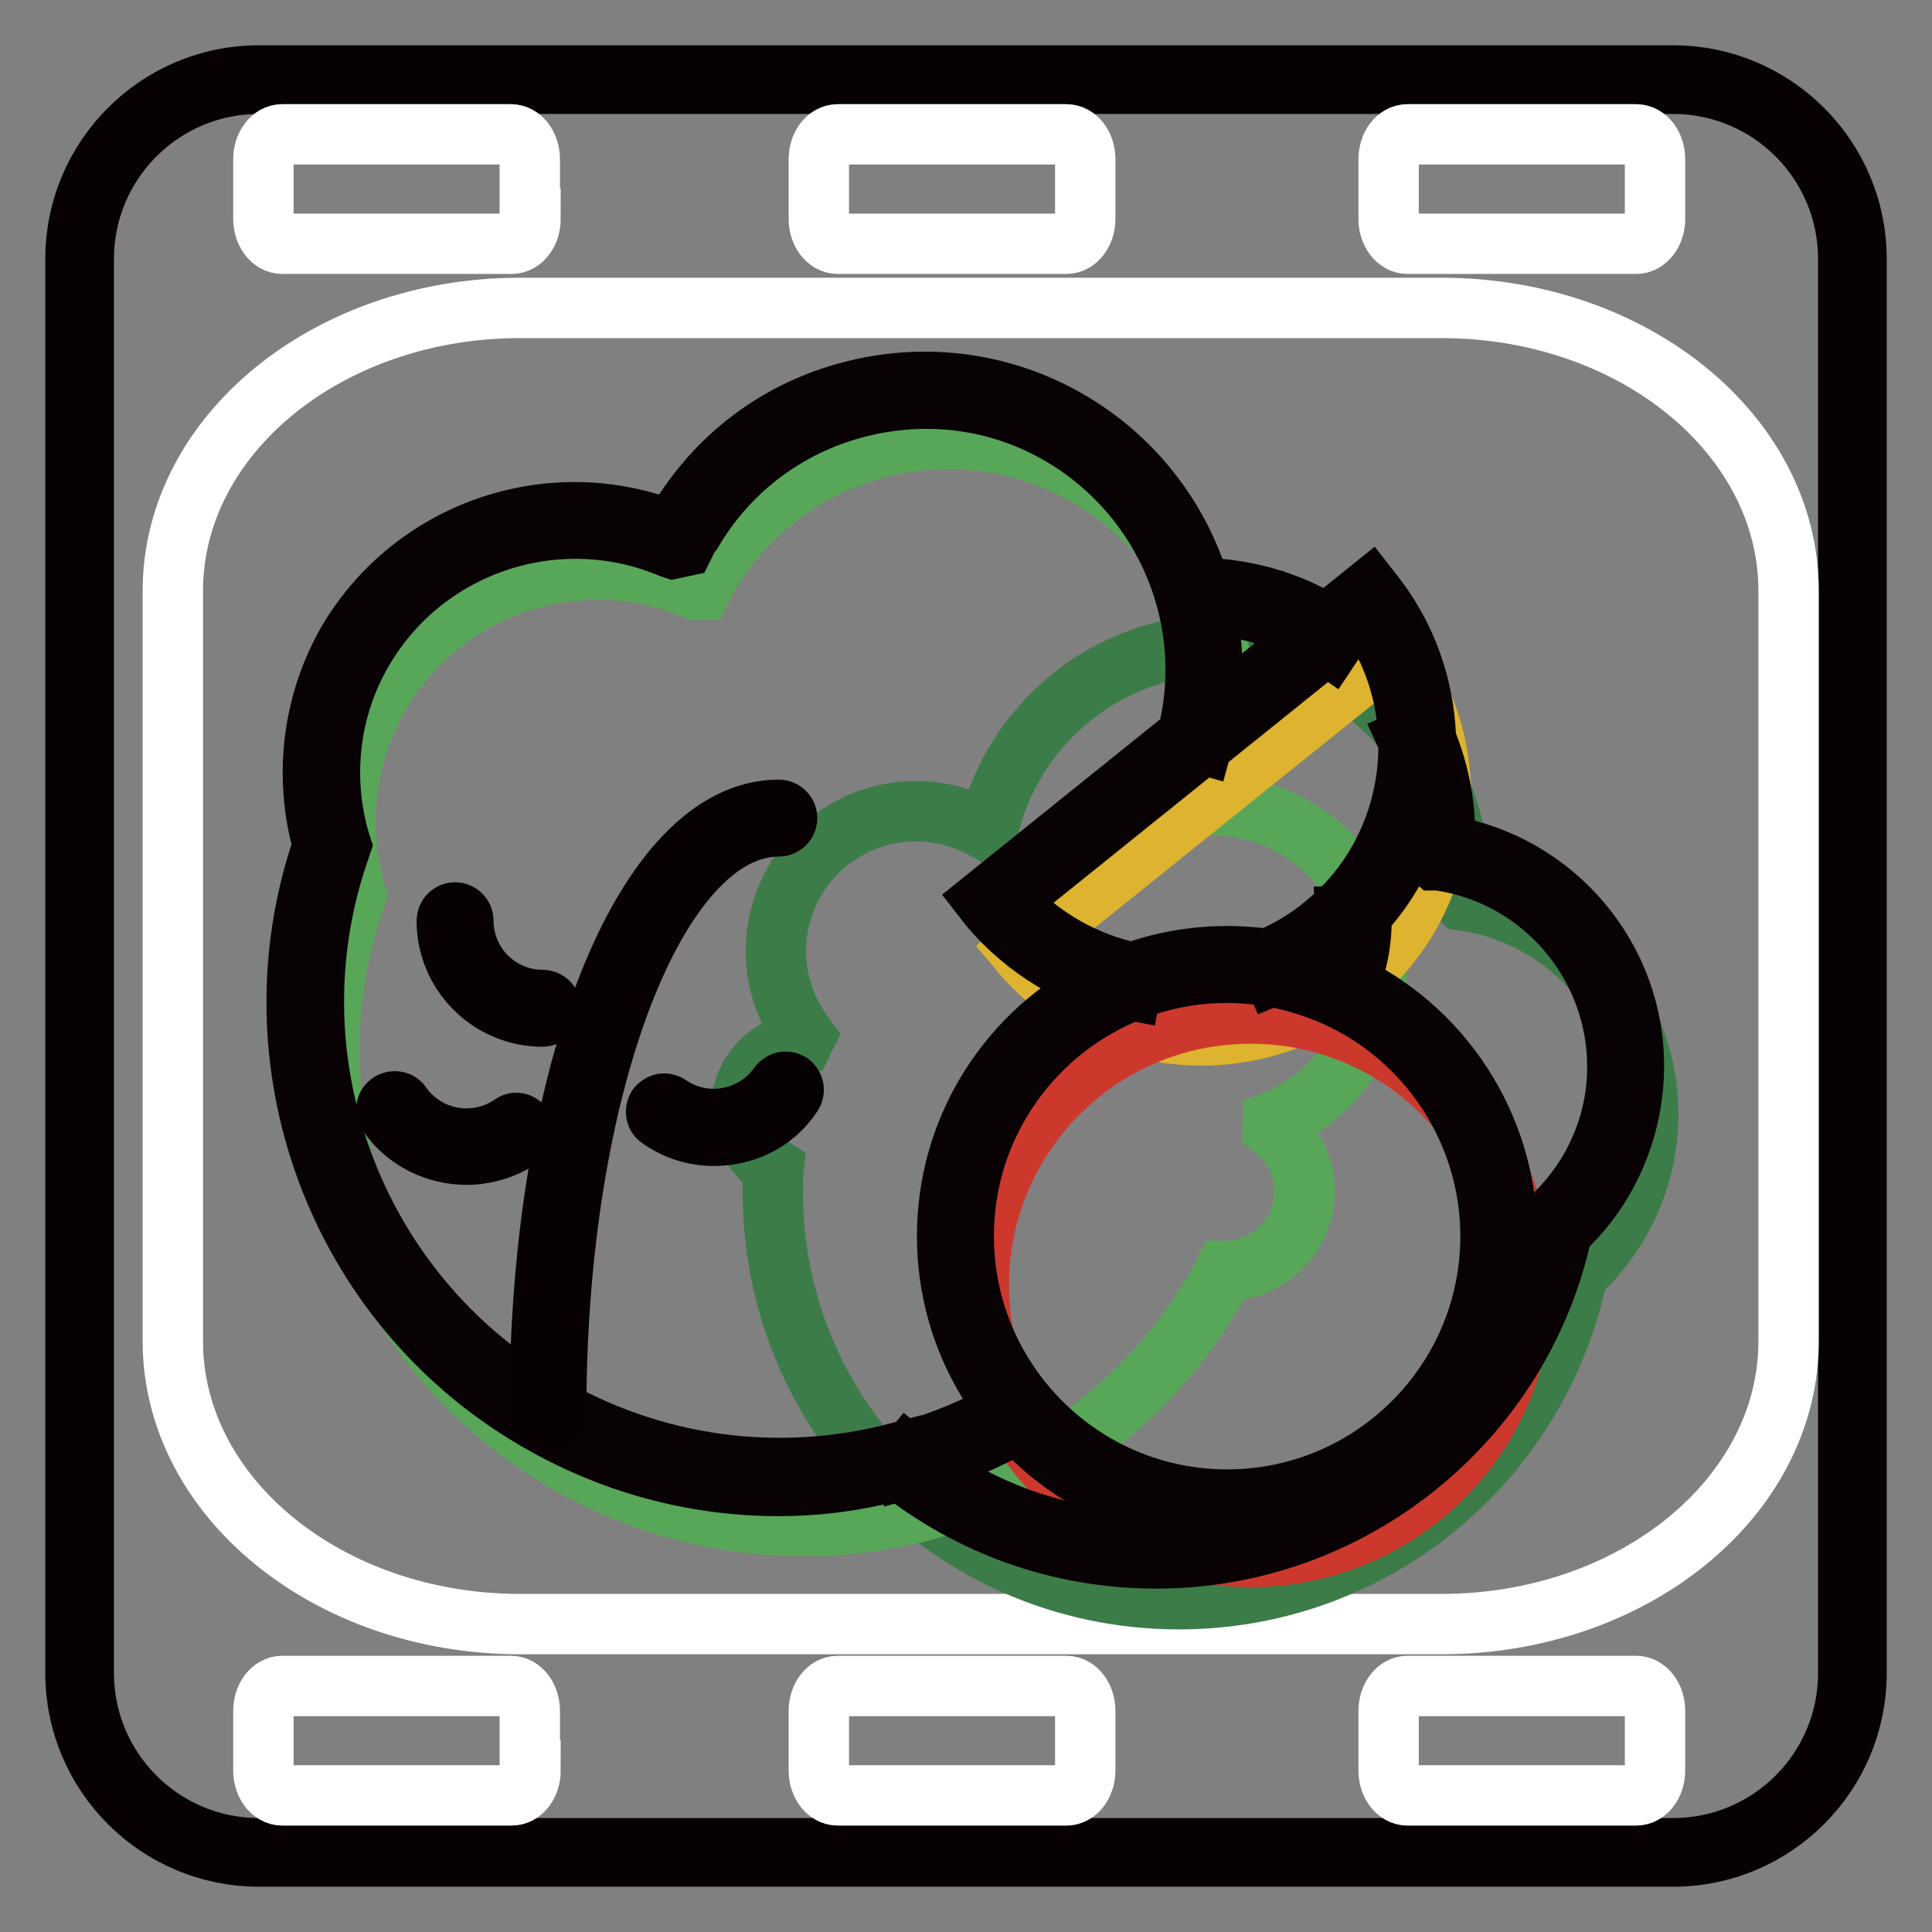 <?xml version="1.0" encoding="utf-8"?>
<!-- Svg Vector Icons : http://www.onlinewebfonts.com/icon -->
<!DOCTYPE svg PUBLIC "-//W3C//DTD SVG 1.1//EN" "http://www.w3.org/Graphics/SVG/1.1/DTD/svg11.dtd">
<svg version="1.1" xmlns="http://www.w3.org/2000/svg" xmlns:xlink="http://www.w3.org/1999/xlink" x="0px" y="0px" viewBox="0 0 256 256" enable-background="new 0 0 256 256" xml:space="preserve">
<rect x="0" y="0" width="256" height="256" fill="#808080" stroke="none"/>
<g> <path stroke-width="8" fill-opacity="0" stroke="#323333"  d="M245.4,221.7c0,13.1-10.6,23.7-23.7,23.7H34.3c-13.1,0-23.7-10.6-23.7-23.7V34.3 c0-13.1,10.6-23.7,23.7-23.7h187.4c13.1,0,23.7,10.6,23.7,23.7V221.7L245.4,221.7z"/> <path stroke-width="8" fill-opacity="0" stroke="#080103"  d="M221.7,246H34.3C20.9,246,10,235.1,10,221.7V34.3C10,20.9,20.9,10,34.3,10h187.4 c13.4,0,24.3,10.9,24.3,24.3v187.4C246,235.1,235.1,246,221.7,246z M34.3,11.1c-12.8,0-23.2,10.4-23.2,23.2v187.4 c0,12.8,10.4,23.2,23.2,23.2h187.4c12.8,0,23.2-10.4,23.2-23.2V34.3c0-12.8-10.4-23.2-23.2-23.2H34.3z"/> <path stroke-width="8" fill-opacity="0" stroke="#ffffff"  d="M237,177.7c0,20.7-20.6,37.5-46,37.5H68.9c-25.4,0-46-16.8-46-37.5V78.3c0-20.7,20.6-37.5,46-37.5H191 c25.4,0,46,16.8,46,37.5V177.7z M143.8,29c0,1.8-1.1,3.3-2.5,3.3h-30.3c-1.4,0-2.5-1.5-2.5-3.3v-7.9c0-1.8,1.1-3.3,2.5-3.3h30.3 c1.4,0,2.5,1.5,2.5,3.3V29L143.8,29z M219.3,29c0,1.8-1.1,3.3-2.5,3.3h-30.3c-1.4,0-2.5-1.5-2.5-3.3v-7.9c0-1.8,1.1-3.3,2.5-3.3 h30.3c1.4,0,2.5,1.5,2.5,3.3V29z M143.8,234.6c0,1.8-1.1,3.3-2.5,3.3h-30.3c-1.4,0-2.5-1.5-2.5-3.3v-7.9c0-1.8,1.1-3.3,2.5-3.3 h30.3c1.4,0,2.5,1.5,2.5,3.3V234.6L143.8,234.6z M219.3,234.6c0,1.8-1.1,3.3-2.5,3.3h-30.3c-1.4,0-2.5-1.5-2.5-3.3v-7.9 c0-1.8,1.1-3.3,2.5-3.3h30.3c1.4,0,2.5,1.5,2.5,3.3V234.6z M70.3,29c0,1.8-1.1,3.3-2.5,3.3H37.4c-1.4,0-2.5-1.5-2.5-3.3v-7.9 c0-1.8,1.1-3.3,2.5-3.3h30.3c1.4,0,2.5,1.5,2.5,3.3V29L70.3,29z M70.3,234.6c0,1.8-1.1,3.3-2.5,3.3H37.4c-1.4,0-2.5-1.5-2.5-3.3 v-7.9c0-1.8,1.1-3.3,2.5-3.3h30.3c1.4,0,2.5,1.5,2.5,3.3V234.6L70.3,234.6z"/> <path stroke-width="8" fill-opacity="0" stroke="#3c7c49"  d="M98.2,147c0-4.7,3.6-8.5,8.2-8.9c0.1-0.2,0.2-0.5,0.3-0.7c-2.4-3.2-3.9-7.1-3.9-11.5 c0.1-10.3,8.5-18.5,18.7-18.4c3.4,0,6.6,1,9.4,2.6c3.2-14.2,16-24.8,31.1-24.7c17.5,0.1,31.5,14.4,31.4,31.9c0,0.5,0,1.1-0.1,1.6 c0.1,0.1,0.2,0.2,0.4,0.4c14,1.9,24.8,14,24.7,28.6c-0.1,8.3-3.7,15.8-9.4,21c-5.1,24.7-27,43.2-53.2,43 c-29.7-0.2-53.6-24.5-53.4-54.3c0-1,0-1.9,0.1-2.8C100,153.2,98.2,150.3,98.2,147"/> <path stroke-width="8" fill-opacity="0" stroke="#58a759"  d="M171.4,163.2c2.8-4.7,1.5-10.6-2.8-13.8c0-0.3,0.1-0.6,0.1-0.8c4.3-1.7,8.2-4.8,10.7-9.2 c6.1-10.3,2.7-23.6-7.7-29.7c-3.5-2-7.2-3-11-3c5.4-16.2-1-34.4-16.3-43.4c-17.6-10.4-40.2-4.5-50.6,13.1c-0.3,0.5-0.6,1.1-0.9,1.7 c-0.2,0-0.4,0.1-0.6,0.1C77.1,71.6,59,77.3,50.4,91.9c-4.9,8.4-5.8,18-3.2,26.6c-9.8,27.8,1.1,59.4,27.4,75 c29.9,17.6,68.4,7.7,86.1-22.2c0.6-0.9,1.1-1.9,1.6-2.9C165.8,168.4,169.4,166.6,171.4,163.2"/> <path stroke-width="8" fill-opacity="0" stroke="#ddb330"  d="M135,125.9c11,13.2,30.6,15.1,44.1,4.3c13.5-10.8,15.7-30.4,5.3-44L135,125.9z"/> <path stroke-width="8" fill-opacity="0" stroke="#cd382d"  d="M201.7,170.3c0,19.9-16.1,36-36,36c-19.9,0-36-16.1-36-36c0-19.9,16.1-36,36-36 C185.6,134.3,201.7,150.4,201.7,170.3"/> <path stroke-width="8" fill-opacity="0" stroke="#090204"  d="M176.3,85.7c-5.1-3.6-11.1-5.5-17.4-5.6l0-2.2c6.7,0.1,13.2,2.1,18.6,6L176.3,85.7z M153.2,206.5 c-0.1,0-0.3,0-0.4,0c-12.5-0.1-24.2-4.3-33.9-12l1.4-1.7c9.3,7.5,20.5,11.4,32.5,11.5c25.1,0.2,47-17.5,52.1-42.1l0.1-0.4l0.3-0.2 c5.7-5.2,9-12.5,9-20.1c0.1-13.8-10.1-25.6-23.7-27.5l-0.4,0l-1-0.9l0-0.5c0-0.5,0-1,0.1-1.6c0-4.6-0.9-9-2.8-13.1l2-0.9 c2,4.4,3,9.1,3,14c0,0.3,0,0.6,0,1c14.4,2.3,25.2,14.9,25,29.6c-0.1,8.1-3.5,16-9.5,21.5C201.6,188.3,179.1,206.5,153.2,206.5 L153.2,206.5z"/> <path stroke-width="8" fill-opacity="0" stroke="#090204"  d="M178.3,131.4l-2-0.9c1.3-2.9,2-6,1.9-9.2l2.2-0.1C180.5,124.8,179.8,128.2,178.3,131.4z M119.9,194.7 l-0.6-2.1c5.5-1.5,10.8-3.7,15.8-6.7l1.1,1.9C131.1,190.8,125.6,193.1,119.9,194.7z"/> <path stroke-width="8" fill-opacity="0" stroke="#090204"  d="M103.2,196.9c-11.3,0-22.4-3-32.4-8.9c-26.2-15.4-37.9-47.3-28-76c-2.6-9.1-1.4-19,3.4-27.2 C55,70.1,73.3,64,89.1,70.4c0.2-0.4,0.4-0.8,0.6-1.1c5.2-8.8,13.4-15,23.3-17.5c9.8-2.5,20.1-1.1,28.9,4.1 c14.7,8.7,21.9,26.2,17.4,42.7l-2.1-0.6c4.2-15.5-2.6-32-16.4-40.2c-8.2-4.9-17.9-6.2-27.2-3.8c-9.3,2.4-17.1,8.3-21.9,16.5 C91.3,71,91,71.5,90.8,72l-0.2,0.4l-1.4,0.3l-0.3-0.1C73.9,66.3,56.5,72,48.2,86c-4.6,7.7-5.7,17.1-3.1,25.7l0.1,0.3l-0.1,0.3 c-9.8,27.7,1.5,58.7,26.9,73.6c14.4,8.5,31.2,10.8,47.3,6.5l0.6,2.1C114.4,196.1,108.8,196.9,103.2,196.9z"/> <path stroke-width="8" fill-opacity="0" stroke="#090204"  d="M149.8,131.2c-7.3-1.4-13.9-5.4-18.7-11.1l-0.7-0.9l51.1-41.1l0.7,0.9c10.8,14,8.4,34.5-5.4,45.5 c-2.4,1.9-5.1,3.5-8,4.7l-0.9-2.1c2.7-1.1,5.2-2.6,7.4-4.4c12.6-10.1,15-28.5,5.7-41.5l-47.5,38.2c4.4,4.8,10.3,8.2,16.7,9.5 L149.8,131.2z"/> <path stroke-width="8" fill-opacity="0" stroke="#090204"  d="M162.6,200.9c-20.5,0-37.1-16.6-37.1-37.1c0-20.5,16.6-37.1,37.1-37.1c5.3,0,10.4,1.1,15.2,3.3 c13.3,6,21.9,19.3,21.9,33.8C199.6,184.3,183,200.9,162.6,200.9L162.6,200.9z M162.6,128.9c-19.2,0-34.9,15.6-34.9,34.9 c0,19.2,15.6,34.9,34.9,34.9c19.2,0,34.9-15.6,34.9-34.9c0-13.7-8.1-26.2-20.6-31.8C172.4,130,167.5,128.9,162.6,128.9z"/> <path stroke-width="8" fill-opacity="0" stroke="#080103"  d="M72.6,188.1c-0.6,0-1.1-0.5-1.1-1.1l0,0c0-44.7,13.9-79.7,31.7-79.7c0.6,0,1.1,0.5,1.1,1.1v0 c0,0.6-0.5,1.1-1.1,1.1c0,0,0,0,0,0c-16.3,0-29.5,34.8-29.5,77.5C73.7,187.6,73.2,188.1,72.6,188.1 C72.6,188.1,72.6,188.1,72.6,188.1z M71.9,134.7c-7,0-12.7-5.7-12.7-12.7c0-0.6,0.5-1.1,1.1-1.1s1.1,0.5,1.1,1.1 c0,5.8,4.7,10.5,10.5,10.5c0.6,0,1.1,0.5,1.1,1.1C73,134.2,72.5,134.7,71.9,134.7z M61.8,153c-4,0-8-1.9-10.4-5.4 c-0.4-0.5-0.2-1.2,0.3-1.5c0.5-0.3,1.2-0.2,1.5,0.3c3.3,4.7,9.8,5.9,14.6,2.6c0.5-0.4,1.2-0.2,1.5,0.3c0.4,0.5,0.2,1.2-0.3,1.5l0,0 C66.9,152.2,64.4,153,61.8,153z"/> <path stroke-width="8" fill-opacity="0" stroke="#080103"  d="M94.6,150.5c-2.6,0-5.1-0.8-7.2-2.3c-0.5-0.3-0.6-1-0.3-1.5c0,0,0,0,0,0c0.4-0.5,1-0.6,1.5-0.3 c4.7,3.3,11.3,2.1,14.6-2.6c0.4-0.5,1-0.6,1.5-0.3c0.5,0.4,0.6,1,0.3,1.5C102.6,148.7,98.6,150.5,94.6,150.5L94.6,150.5z"/></g>
</svg>